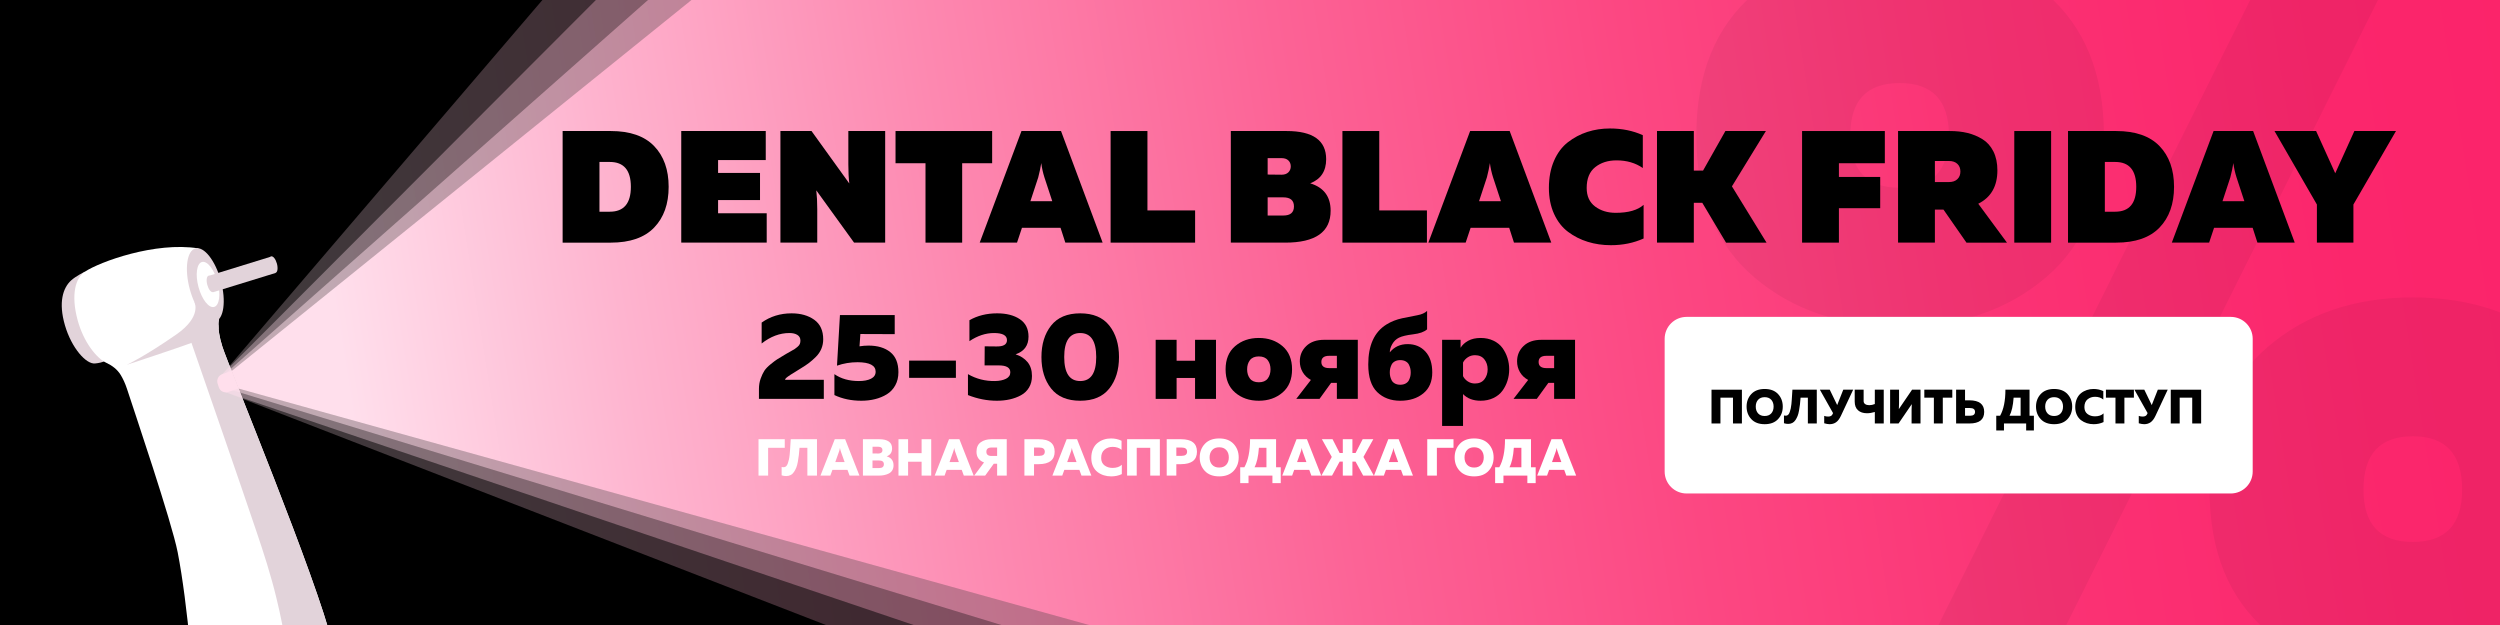 <?xml version="1.0" encoding="utf-8"?>
<!-- Generator: Adobe Illustrator 26.2.1, SVG Export Plug-In . SVG Version: 6.00 Build 0)  -->
<svg xmlns="http://www.w3.org/2000/svg" xmlns:xlink="http://www.w3.org/1999/xlink" version="1.1" id="Layer_2_copy" x="0px" y="0px" viewBox="0 0 1140 285" style="enable-background:new 0 0 1140 285;" xml:space="preserve" width="1140" height="285">
<rect x="0" y="0" width="1140" height="285" fill="#333333" stroke="none"/>
<style type="text/css">
	.st0{clip-path:url(#SVGID_00000088839770986135667130000007693009444927580569_);}
	.st1{fill:#E2D3DA;}
	.st2{fill:#FFFFFF;}
	
		.st3{opacity:0.25;clip-path:url(#SVGID_00000088839770986135667130000007693009444927580569_);fill:url(#SVGID_00000109714404174045486060000006449170442525424279_);}
	
		.st4{opacity:0.35;clip-path:url(#SVGID_00000088839770986135667130000007693009444927580569_);fill:url(#SVGID_00000099640401031301052500000010802998080999349170_);}
	
		.st5{opacity:0.5;clip-path:url(#SVGID_00000088839770986135667130000007693009444927580569_);fill:url(#SVGID_00000022532770415760695390000002546618792135773369_);}
	
		.st6{clip-path:url(#SVGID_00000088839770986135667130000007693009444927580569_);fill:url(#SVGID_00000075157673024601828880000009556296347370374798_);}
	.st7{opacity:0.05;clip-path:url(#SVGID_00000088839770986135667130000007693009444927580569_);}
	.st8{clip-path:url(#SVGID_00000088839770986135667130000007693009444927580569_);fill:#FFFFFF;}
	.st9{clip-path:url(#SVGID_00000088839770986135667130000007693009444927580569_);fill:#FFDFEC;}
</style>
<g>
	<defs>
		<rect id="SVGID_1_" width="1140" height="285"/>
	</defs>
	<clipPath id="SVGID_00000008149162409163063210000016734418218782009757_">
		<use xlink:href="#SVGID_1_" style="overflow:visible;"/>
	</clipPath>
	<rect style="clip-path:url(#SVGID_00000008149162409163063210000016734418218782009757_);" width="1140" height="285"/>
	<g style="clip-path:url(#SVGID_00000008149162409163063210000016734418218782009757_);">
		<g>
			<path class="st1" d="M38.652,123.92c0,0-4.058,1.963-6.259,3.986     c-3.687,3.389-5.822,9.981-2.782,20.426     c3.04,10.446,9.756,17.922,13.791,17.4c0,0,1.855-0.101,3.982-0.85     L38.652,123.92z"/>
			<path class="st2" d="M93.626,406.053c0,0-3.43-107.233-12.602-154.209     c-2.741-14.038-19.957-64.78-23.068-74.367     c-0.882-2.719-1.919-4.855-2.922-6.504c-1.524-2.506-3.891-4.298-6.553-5.529     c-4.477-2.069-10.391-9.492-13.087-19.468     c-3.172-11.736-0.897-19.299,3.258-22.055     c6.858-4.548,32.081-13.784,51.723-10.676l9.528,32.314     c0,0-1.313,3.642,1.504,12.528c2.818,8.886,43.454,106.766,50.138,135.333     s6.345,100.087,6.345,100.087"/>
			<path class="st1" d="M101.407,158.086c-1.527-4.816-1.838-8.08-1.805-10.071     l-15.308,5.75c0,0,30.094,84.054,35.833,101.95     c5.74,17.896,12.151,43.209,12.528,74.084     c0.307,25.188,1.419,57.301,1.819,68.279l23.416-4.572     c0,0,0.339-71.52-6.345-100.087C144.862,264.852,104.225,166.972,101.407,158.086z"/>
			<g>
				<path class="st2" d="M86.178,153.091c6.922,19.933,24.29,70.007,30.77,89.289      c3.372,9.947,6.604,19.997,9.074,30.222      c3.775,15.336,6.127,31.017,6.893,46.788      c0.43,10.976,1.272,66.727,1.56,78.688      c-0.482-12.285-2.208-67.576-2.808-78.617      c-1.01-15.655-3.593-31.203-7.584-46.367      c-2.621-10.139-5.979-20.031-9.499-29.9      c-6.717-18.986-25.047-69.241-32.172-88.754      C82.412,154.439,86.178,153.091,86.178,153.091L86.178,153.091z"/>
			</g>
			<path class="st1" d="M87.792,156.184c7.421-2.818,10.572-5.062,11.877-6.292     c-0.238-2.998,0.234-4.334,0.234-4.334l-0.625-2.12     c-2.416-2.284-6.925-5.962-10.605-5.603c0,0,3.493,6.517-8.343,14.736     c-14.668,10.185-22.568,13.807-22.568,13.807S81.89,158.425,87.792,156.184z"/>
			
				<ellipse transform="matrix(0.965 -0.261 0.261 0.965 -30.676 28.934)" class="st1" cx="93.649" cy="130.013" rx="7.344" ry="17.28"/>
			
				<ellipse transform="matrix(0.965 -0.261 0.261 0.965 -30.57 29.25)" class="st2" cx="94.89" cy="129.771" rx="4.514" ry="10.622"/>
			
				<ellipse transform="matrix(0.965 -0.261 0.261 0.965 -30.464 29.565)" class="st1" cx="96.13" cy="129.529" rx="1.641" ry="3.861"/>
			
				<ellipse transform="matrix(0.965 -0.261 0.261 0.965 -27.171 36.719)" class="st1" cx="124.723" cy="120.705" rx="1.641" ry="3.861"/>
			<polygon class="st1" points="123.716,116.977 95.063,125.821 97.137,133.256 125.722,124.45         "/>
		</g>
	</g>
	
		<linearGradient id="SVGID_00000055697450442007765120000004343467844752489357_" gradientUnits="userSpaceOnUse" x1="161.735" y1="226.743" x2="1218.495" y2="59.383">
		<stop offset="0" style="stop-color:#FFDFEC"/>
		<stop offset="0.193" style="stop-color:#FEA8C6"/>
		<stop offset="0.385" style="stop-color:#FD78A4"/>
		<stop offset="0.567" style="stop-color:#FC538B"/>
		<stop offset="0.735" style="stop-color:#FB3878"/>
		<stop offset="0.885" style="stop-color:#FB286D"/>
		<stop offset="1" style="stop-color:#FB2269"/>
	</linearGradient>
	
		<polygon style="opacity:0.25;clip-path:url(#SVGID_00000008149162409163063210000016734418218782009757_);fill:url(#SVGID_00000055697450442007765120000004343467844752489357_);" points="   101.44,170.574 247.336,0 1140,0 1140,285 376.617,285 102.964,178.918  "/>
	
		<linearGradient id="SVGID_00000093892097741094064930000009627429196938749586_" gradientUnits="userSpaceOnUse" x1="162.033" y1="228.626" x2="1218.793" y2="61.266">
		<stop offset="0" style="stop-color:#FFDFEC"/>
		<stop offset="0.193" style="stop-color:#FEA8C6"/>
		<stop offset="0.385" style="stop-color:#FD78A4"/>
		<stop offset="0.567" style="stop-color:#FC538B"/>
		<stop offset="0.735" style="stop-color:#FB3878"/>
		<stop offset="0.885" style="stop-color:#FB286D"/>
		<stop offset="1" style="stop-color:#FB2269"/>
	</linearGradient>
	
		<polygon style="opacity:0.35;clip-path:url(#SVGID_00000008149162409163063210000016734418218782009757_);fill:url(#SVGID_00000093892097741094064930000009627429196938749586_);" points="   101.44,170.574 271.717,0 1140,0 1140,285 416.617,285 102.964,178.918  "/>
	
		<linearGradient id="SVGID_00000000200862562041987130000003420671474033344147_" gradientUnits="userSpaceOnUse" x1="164.035" y1="230.192" x2="1218.967" y2="63.121">
		<stop offset="0" style="stop-color:#FFDFEC"/>
		<stop offset="0.193" style="stop-color:#FEA8C6"/>
		<stop offset="0.385" style="stop-color:#FD78A4"/>
		<stop offset="0.567" style="stop-color:#FC538B"/>
		<stop offset="0.735" style="stop-color:#FB3878"/>
		<stop offset="0.885" style="stop-color:#FB286D"/>
		<stop offset="1" style="stop-color:#FB2269"/>
	</linearGradient>
	
		<polygon style="opacity:0.5;clip-path:url(#SVGID_00000008149162409163063210000016734418218782009757_);fill:url(#SVGID_00000000200862562041987130000003420671474033344147_);" points="   103.191,169.995 295.49,0 1140,0 1140,285 456.617,285 105.608,177.822  "/>
	
		<linearGradient id="SVGID_00000024686687684892662100000007726462138047974840_" gradientUnits="userSpaceOnUse" x1="166.639" y1="231.349" x2="1219.049" y2="64.678">
		<stop offset="0" style="stop-color:#FFDFEC"/>
		<stop offset="0.121" style="stop-color:#FEB4CF"/>
		<stop offset="0.268" style="stop-color:#FD88B0"/>
		<stop offset="0.416" style="stop-color:#FC6396"/>
		<stop offset="0.564" style="stop-color:#FC4782"/>
		<stop offset="0.711" style="stop-color:#FB3274"/>
		<stop offset="0.857" style="stop-color:#FB266C"/>
		<stop offset="1" style="stop-color:#FB2269"/>
	</linearGradient>
	
		<polygon style="clip-path:url(#SVGID_00000008149162409163063210000016734418218782009757_);fill:url(#SVGID_00000024686687684892662100000007726462138047974840_);" points="   105.608,169.196 315.318,0 1140,0 1140,285 496.617,285 108.744,177.18  "/>
	<g style="opacity:0.05;clip-path:url(#SVGID_00000008149162409163063210000016734418218782009757_);">
		<g>
			<path d="M932.991-2.955c17.586,14.991,26.383,36.557,26.383,64.698     c0,28.147-8.797,49.714-26.383,64.698c-17.594,14.991-39.691,22.483-66.304,22.483     c-26.921,0-49.176-7.492-66.762-22.483c-17.594-14.984-26.383-36.551-26.383-64.698     c0-28.14,8.789-49.706,26.383-64.698c17.586-14.984,39.841-22.484,66.762-22.484     C893.3-25.439,915.397-17.939,932.991-2.955z M866.228,37.883     c-14.991,0-22.483,7.958-22.483,23.86c0,15.909,7.492,23.86,22.483,23.86     c14.984,0,22.483-7.951,22.483-23.86C888.712,45.841,881.212,37.883,866.228,37.883     z M919.455,330.628h-58.273l187.669-376.255h58.274L919.455,330.628z M1166.775,158.33     c17.737,15.142,26.613,36.786,26.613,64.927c0,28.147-8.797,49.713-26.383,64.698     c-17.594,14.991-39.849,22.483-66.763,22.483c-26.613,0-48.717-7.492-66.303-22.483     c-17.594-14.985-26.384-36.551-26.384-64.698c0-28.141,8.791-49.786,26.384-64.927     c17.586-15.142,39.69-22.713,66.303-22.713     C1126.855,135.618,1149.029,143.188,1166.775,158.33z M1077.757,223.258     c0,15.909,7.492,23.859,22.483,23.859c14.985,0,22.484-7.95,22.484-23.859     c0-16.211-7.5-24.32-22.484-24.32     C1085.249,198.938,1077.757,207.047,1077.757,223.258z"/>
		</g>
	</g>
	<g style="clip-path:url(#SVGID_00000008149162409163063210000016734418218782009757_);">
		<path d="M256.559,59.748h21.956c8.772,0,15.364,2.291,19.775,6.871    c4.41,4.58,6.616,10.773,6.616,18.576c0,7.804-2.206,13.995-6.616,18.576    c-4.411,4.58-11.003,6.87-19.775,6.87h-21.956V59.748z M287.676,85.194    c0-7.561-3.199-11.342-9.597-11.342h-4.725v22.684h4.725    C284.477,96.536,287.676,92.755,287.676,85.194z"/>
		<path d="M310.65,59.748h38.533v13.233h-21.738v5.889h19.121v12.359h-19.121v6.035    h22.174v13.377h-38.969V59.748z"/>
		<path d="M372.665,110.64h-16.794V59.748h14.177l17.231,23.92    c-0.291-2.423-0.436-5.331-0.436-8.724V59.748h16.795v50.892h-14.177    L372.228,86.793c0.291,2.425,0.436,5.284,0.436,8.579V110.64z"/>
		<path d="M408.361,59.748h44.058v14.687h-13.668v36.206h-16.721V74.434h-13.668V59.748z"/>
		<path d="M463.76,110.64h-17.012l19.048-50.892h18.03l18.975,50.892h-17.012    l-2.181-6.761h-17.594L463.76,110.64z M473.43,80.904l-3.562,10.833h9.96    l-3.562-10.833c-0.679-2.132-1.163-4.313-1.454-6.543    C474.521,76.3,474.059,78.481,473.43,80.904z"/>
		<path d="M506.437,59.748h16.794V95.954h21.738v14.686h-38.532V59.748z"/>
		<path d="M561.254,59.748h25.447c12.02,0,18.03,4.29,18.03,12.869    c0,5.429-2.424,9.088-7.27,10.978c6.204,1.891,9.306,6.06,9.306,12.505    c0,9.695-6.907,14.541-20.721,14.541h-24.792V59.748z M588.591,75.888    c0-1.115-0.364-2.023-1.091-2.727c-0.727-0.702-1.769-1.054-3.126-1.054h-6.325    v7.489l6.325,0.072c1.357,0,2.399-0.363,3.126-1.09    C588.227,77.851,588.591,76.954,588.591,75.888z M590.045,94.136    c0-2.762-1.624-4.144-4.871-4.144h-7.125v8.289h7.125    C588.421,98.281,590.045,96.899,590.045,94.136z"/>
		<path d="M612.146,59.748h16.795V95.954h21.738v14.686h-38.533V59.748z"/>
		<path d="M668.345,110.64h-17.013l19.048-50.892h18.031l18.976,50.892h-17.013    l-2.181-6.761h-17.595L668.345,110.64z M678.014,80.904l-3.562,10.833h9.96    l-3.562-10.833c-0.68-2.132-1.164-4.313-1.454-6.543    C679.105,76.3,678.644,78.481,678.014,80.904z"/>
		<path d="M706.298,85.703c0-4.653,0.774-8.772,2.326-12.36    c1.551-3.586,3.672-6.422,6.362-8.506c2.69-2.084,5.646-3.647,8.87-4.69    c3.222-1.041,6.652-1.563,10.287-1.563c5.477,0,10.47,1.018,14.977,3.054    v14.977c-3.344-2.327-7.343-3.49-11.996-3.49c-3.878,0-7.114,1.03-9.706,3.09    c-2.593,2.061-3.89,5.223-3.89,9.488c0,3.733,1.284,6.556,3.854,8.47    c2.568,1.915,5.695,2.872,9.379,2.872c5.767,0,10.008-1.211,12.723-3.636v15.341    c-4.508,2.036-9.477,3.054-14.905,3.054c-3.732,0-7.246-0.509-10.542-1.527    c-3.296-1.018-6.289-2.532-8.979-4.544c-2.69-2.011-4.823-4.737-6.398-8.179    C707.085,94.113,706.298,90.163,706.298,85.703z"/>
		<path d="M772.384,110.64h-16.795V59.748h16.795v18.031h4.217l10.178-18.031h18.467    l-15.486,25.229l15.777,25.664h-18.467l-10.833-18.176h-3.853V110.64z"/>
		<path d="M821.747,59.748h37.734v14.687h-20.939v6.252h18.83v14.25h-18.83v15.704    h-16.795V59.748z"/>
		<path d="M882.31,110.64h-16.795V59.748h23.629c2.908,0,5.573,0.291,7.998,0.873    c2.423,0.582,4.7,1.527,6.834,2.835c2.132,1.309,3.804,3.175,5.016,5.599    c1.211,2.424,1.818,5.307,1.818,8.651c0,7.223-2.908,12.287-8.725,15.195    l13.087,17.74h-18.467L886.236,95.591h-3.926V110.64z M882.31,73.416v9.597h6.471    c1.599,0,2.859-0.436,3.78-1.309c0.92-0.872,1.382-2.036,1.382-3.49    c0-1.454-0.462-2.617-1.382-3.49c-0.921-0.872-2.181-1.308-3.78-1.308H882.31z    "/>
		<path d="M918.514,59.748h16.795v50.892h-16.795V59.748z"/>
		<path d="M943.014,59.748h21.957c8.772,0,15.364,2.291,19.775,6.871    c4.41,4.58,6.616,10.773,6.616,18.576c0,7.804-2.206,13.995-6.616,18.576    c-4.411,4.58-11.003,6.87-19.775,6.87h-21.957V59.748z M974.132,85.194    c0-7.561-3.199-11.342-9.597-11.342h-4.726v22.684h4.726    C970.933,96.536,974.132,92.755,974.132,85.194z"/>
		<path d="M1007.357,110.64h-17.013l19.048-50.892h18.031l18.976,50.892h-17.013    l-2.181-6.761h-17.595L1007.357,110.64z M1017.026,80.904l-3.562,10.833h9.96    l-3.562-10.833c-0.68-2.132-1.164-4.313-1.454-6.543    C1018.117,76.3,1017.656,78.481,1017.026,80.904z"/>
		<path d="M1073.155,110.64h-16.65V93.264l-19.339-33.517h18.976l8.724,19.267    l8.725-19.267h18.976l-19.412,33.517V110.64z"/>
	</g>
	<path style="clip-path:url(#SVGID_00000008149162409163063210000016734418218782009757_);fill:#FFFFFF;" d="   M1017.229,225.028H769.081c-5.523,0-10-4.477-10-10V154.5c0-5.523,4.477-10,10-10h248.148   c5.523,0,10,4.477,10,10v60.528   C1027.229,220.551,1022.752,225.028,1017.229,225.028z"/>
	<g style="clip-path:url(#SVGID_00000008149162409163063210000016734418218782009757_);">
		<g>
			<path d="M347.316,147.094c3.966-2.807,8.513-4.21,13.64-4.21     c4.154,0,7.596,0.974,10.328,2.919c2.731,1.946,4.098,4.921,4.098,8.925     c0,1.534-0.281,2.975-0.842,4.322c-0.562,1.347-1.385,2.563-2.47,3.648     c-1.086,1.085-2.133,2.012-3.144,2.778c-1.01,0.768-2.227,1.581-3.648,2.441     c-3.967,2.396-6.23,3.873-6.792,4.435c-0.336,0.337-0.505,0.617-0.505,0.842     h17.681v8.7h-29.581v-4.547c0-1.684,0.262-3.255,0.786-4.715     c0.523-1.459,1.085-2.646,1.684-3.564c0.598-0.916,1.553-1.908,2.863-2.975     c1.31-1.066,2.292-1.805,2.947-2.217c0.654-0.412,1.768-1.085,3.34-2.021     c0.374-0.224,0.654-0.393,0.842-0.505c0.299-0.187,0.945-0.552,1.937-1.095     c0.991-0.542,1.637-0.916,1.937-1.122c0.299-0.205,0.72-0.533,1.263-0.982     c0.542-0.449,0.898-0.898,1.066-1.348c0.168-0.448,0.252-0.954,0.252-1.515     c0-1.123-0.458-1.974-1.375-2.555c-0.917-0.579-2.124-0.87-3.621-0.87     c-4.416,0-8.644,1.592-12.686,4.771V147.094z"/>
			<path d="M383.014,143.67h24.978v8.7l-15.66-0.057l-0.393,5.613     c1.384-0.225,2.75-0.337,4.098-0.337c4.153,0,7.465,0.992,9.935,2.975     c2.47,1.984,3.705,5.034,3.705,9.149c0,2.283-0.477,4.285-1.431,6.006     c-0.955,1.722-2.237,3.079-3.845,4.07c-1.609,0.991-3.396,1.73-5.36,2.217     c-1.965,0.485-4.051,0.729-6.259,0.729c-4.566,0-8.663-0.86-12.292-2.582     v-9.542c2.993,2.096,6.716,3.144,11.17,3.144c2.282,0,4.125-0.355,5.529-1.066     s2.105-1.777,2.105-3.2c0-2.843-2.732-4.284-8.195-4.321     c-3.293,0-6.437,0.524-9.43,1.571L383.014,143.67z"/>
			<path d="M414.56,164.438h21.33v7.858h-21.33V164.438z"/>
			<path d="M469.005,153.492c0,4.042-1.964,6.736-5.894,8.083     c2.245,0.711,4.05,1.881,5.417,3.508c1.366,1.628,2.049,3.752,2.049,6.371     c0,2.021-0.449,3.78-1.347,5.276c-0.898,1.497-2.124,2.666-3.677,3.508     c-1.553,0.843-3.247,1.47-5.08,1.881c-1.834,0.411-3.798,0.617-5.894,0.617     c-4.454,0-8.85-0.86-13.19-2.582v-9.542c3.779,2.171,7.895,3.219,12.349,3.144     c2.021-0.037,3.686-0.384,4.996-1.039c1.31-0.654,1.965-1.636,1.965-2.946     c0-2.096-1.74-3.144-5.22-3.144h-6.511l0.056-8.7l5.276,0.056     c3.255,0.076,4.883-0.878,4.883-2.862c0-2.17-1.965-3.256-5.894-3.256     c-3.817,0-7.56,1.235-11.227,3.705v-9.542     c3.667-2.096,7.877-3.144,12.629-3.144c4.266,0,7.718,0.89,10.356,2.666     C467.687,147.328,469.005,149.976,469.005,153.492z"/>
			<path d="M479.305,177.151c-2.938-3.723-4.406-8.504-4.406-14.341     c0-5.838,1.468-10.618,4.406-14.342c2.938-3.723,7.362-5.585,13.275-5.585     c5.912,0,10.337,1.862,13.275,5.585c2.938,3.724,4.406,8.504,4.406,14.342     c0,5.837-1.469,10.618-4.406,14.341c-2.938,3.724-7.363,5.585-13.275,5.585     C486.667,182.736,482.242,180.875,479.305,177.151z M492.58,173.756     c4.864,0,7.297-3.648,7.297-10.945c0-7.298-2.433-10.946-7.297-10.946     c-4.865,0-7.297,3.648-7.297,10.946C485.283,170.107,487.715,173.756,492.58,173.756     z"/>
			<path d="M536.529,181.895h-9.542v-26.942h9.542v9.542h8.419v-9.542h9.542v26.942     h-9.542v-9.542h-8.419V181.895z"/>
			<path d="M563.219,179.004c-2.9-2.488-4.35-6.015-4.35-10.581     c0-4.564,1.45-8.091,4.35-10.58c2.899-2.488,6.501-3.732,10.804-3.732     s7.904,1.244,10.805,3.732c2.9,2.489,4.352,6.016,4.352,10.58     c0,4.566-1.451,8.093-4.352,10.581c-2.9,2.489-6.502,3.732-10.805,3.732     S566.119,181.493,563.219,179.004z M578.064,172.633     c0.861-1.122,1.291-2.525,1.291-4.21c0-1.684-0.43-3.087-1.291-4.209     c-0.861-1.123-2.207-1.685-4.041-1.685s-3.179,0.562-4.041,1.685     c-0.861,1.122-1.291,2.525-1.291,4.209c0,1.685,0.43,3.088,1.291,4.21     c0.861,1.123,2.207,1.685,4.041,1.685S577.203,173.756,578.064,172.633z"/>
			<path d="M601.697,181.895h-10.609L597.768,173.25c-1.609-0.86-2.854-2.039-3.732-3.536     c-0.879-1.496-1.318-3.143-1.318-4.939c0-2.769,0.98-5.098,2.945-6.988     c1.965-1.889,4.688-2.834,8.168-2.834h15.324v26.942h-9.543v-7.297h-2.639     L601.697,181.895z M602.539,165.056c0,1.871,1.197,2.807,3.592,2.807h3.48v-5.613     h-3.48C603.736,162.249,602.539,163.185,602.539,165.056z"/>
			<path d="M653.111,169.826c0,4.154-1.367,7.345-4.098,9.57     c-2.732,2.227-6.23,3.34-10.496,3.34c-4.303,0-7.812-1.319-10.525-3.957     s-4.068-6.838-4.068-12.602c0-8.681,2.75-14.743,8.25-18.187     c2.17-1.347,4.576-2.301,7.213-2.862c2.639-0.562,4.939-1.019,6.904-1.375     c1.965-0.355,3.453-1.019,4.463-1.993v8.419     c-1.273,1.16-3.396,1.918-6.371,2.273c-2.975,0.356-5.135,0.87-6.482,1.544     c-1.273,0.637-2.283,1.609-3.031,2.918c-0.75,1.311-1.123,2.564-1.123,3.761     c2.021-2.506,4.734-3.761,8.139-3.761c3.33,0,6.035,1.133,8.111,3.396     C652.072,162.577,653.111,165.748,653.111,169.826z M633.914,168.114     c-0.111,0.543-0.168,1.114-0.168,1.712c0,0.6,0.057,1.17,0.168,1.712     c0.113,0.543,0.318,1.133,0.619,1.769c0.299,0.637,0.793,1.15,1.486,1.544     c0.691,0.393,1.525,0.589,2.498,0.589s1.805-0.196,2.498-0.589     c0.691-0.394,1.188-0.907,1.486-1.544c0.301-0.636,0.506-1.226,0.619-1.769     c0.111-0.542,0.168-1.112,0.168-1.712c0-0.598-0.057-1.169-0.168-1.712     c-0.113-0.542-0.318-1.131-0.619-1.768c-0.299-0.636-0.795-1.151-1.486-1.544     c-0.693-0.393-1.525-0.589-2.498-0.589s-1.807,0.196-2.498,0.589     c-0.693,0.393-1.188,0.908-1.486,1.544     C634.232,166.983,634.027,167.572,633.914,168.114z"/>
			<path d="M666.021,158.601c0.748-1.271,1.898-2.339,3.451-3.199     c1.553-0.861,3.453-1.291,5.697-1.291c2.17,0,4.117,0.412,5.838,1.234     c1.721,0.823,3.088,1.928,4.098,3.312c1.01,1.385,1.777,2.91,2.301,4.575     s0.787,3.396,0.787,5.191c0,1.797-0.264,3.527-0.787,5.192     c-0.523,1.666-1.291,3.19-2.301,4.574c-1.01,1.386-2.377,2.489-4.098,3.312     c-1.721,0.822-3.668,1.234-5.838,1.234c-3.404,0-6.08-1.01-8.025-3.031v14.538     h-9.543v-39.291h8.42V158.601z M676.883,172.97     c0.99-1.271,1.486-2.787,1.486-4.547c0-1.758-0.496-3.273-1.486-4.546     c-0.992-1.272-2.424-1.909-4.295-1.909c-1.234,0-2.338,0.328-3.311,0.982     c-0.975,0.655-1.686,1.451-2.133,2.386v6.175     c0.447,0.936,1.158,1.73,2.133,2.385c0.973,0.655,2.076,0.982,3.311,0.982     C674.459,174.878,675.891,174.242,676.883,172.97z"/>
			<path d="M700.766,181.895h-10.607L696.838,173.25c-1.609-0.86-2.855-2.039-3.734-3.536     c-0.879-1.496-1.318-3.143-1.318-4.939c0-2.769,0.982-5.098,2.947-6.988     c1.965-1.889,4.688-2.834,8.166-2.834h15.324v26.942h-9.543v-7.297h-2.637     L700.766,181.895z M701.607,165.056c0,1.871,1.197,2.807,3.594,2.807h3.479v-5.613     h-3.479C702.805,162.249,701.607,163.185,701.607,165.056z"/>
		</g>
		<g>
			<path class="st2" d="M350.267,216.875h-4.385v-16.59h11.969v3.91h-7.584V216.875z"/>
			<path class="st2" d="M360.576,200.285h11.969V216.875h-4.385v-12.68h-3.579     c-0.095,1.312-0.198,2.426-0.308,3.342c-0.111,0.917-0.261,1.916-0.45,2.998     s-0.427,1.976-0.711,2.678c-0.285,0.704-0.636,1.371-1.055,2.003     c-0.419,0.632-0.928,1.103-1.529,1.41c-0.601,0.309-1.288,0.462-2.062,0.462     c-0.68,0-1.359-0.11-2.039-0.331v-3.816c0.348,0.111,0.727,0.143,1.138,0.095     c0.363-0.031,0.691-0.197,0.983-0.497s0.534-0.735,0.723-1.304     s0.352-1.146,0.486-1.73c0.134-0.584,0.245-1.318,0.332-2.204     c0.087-0.885,0.15-1.654,0.19-2.311c0.039-0.655,0.09-1.477,0.154-2.465     C360.497,201.537,360.544,200.791,360.576,200.285z"/>
			<path class="st2" d="M378.635,216.875h-4.503l6.517-16.59h4.74L391.907,216.875h-4.503     l-0.948-2.607h-6.873L378.635,216.875z M382.593,205.926l-1.706,4.787h4.266     l-1.707-4.787c-0.189-0.537-0.332-1.099-0.427-1.683     C382.925,204.827,382.783,205.389,382.593,205.926z"/>
			<path class="st2" d="M393.495,200.285h7.489c1.864,0,3.298,0.348,4.302,1.043     c1.003,0.695,1.505,1.746,1.505,3.151c0,1.817-0.822,3.019-2.465,3.603     c2.085,0.616,3.128,1.983,3.128,4.101c0,0.9-0.198,1.671-0.592,2.311     c-0.396,0.64-0.937,1.126-1.624,1.458c-0.688,0.331-1.398,0.568-2.133,0.711     c-0.734,0.142-1.537,0.213-2.405,0.213h-7.205V200.285z M403.046,211.708     c0-1.152-0.735-1.729-2.204-1.729h-2.986v3.46h2.986     C402.311,213.438,403.046,212.862,403.046,211.708z M401.92,206.388     c0.323-0.276,0.486-0.651,0.486-1.126c0-0.474-0.163-0.849-0.486-1.125     c-0.324-0.276-0.771-0.415-1.339-0.415h-2.702v3.057l2.702,0.024     C401.15,206.803,401.596,206.664,401.92,206.388z"/>
			<path class="st2" d="M420.252,200.285h4.384V216.875h-4.384v-6.328h-6.162V216.875h-4.385     v-16.59h4.385v6.352h6.162V200.285z"/>
			<path class="st2" d="M430.728,216.875h-4.503l6.517-16.59h4.74L444,216.875h-4.503     l-0.948-2.607h-6.873L430.728,216.875z M434.685,205.926l-1.706,4.787h4.266     l-1.707-4.787c-0.189-0.537-0.332-1.099-0.427-1.683     C435.017,204.827,434.875,205.389,434.685,205.926z"/>
			<path class="st2" d="M449.237,216.875h-5l4.479-5.996     c-2.291-0.854-3.437-2.48-3.437-4.882c0-1.943,0.64-3.381,1.92-4.313     s2.907-1.398,4.882-1.398h6.991V216.875h-4.384v-5.403h-1.541L449.237,216.875z      M449.782,205.997c0,1.279,0.782,1.919,2.346,1.919h2.56v-3.839h-2.56     C450.564,204.077,449.782,204.717,449.782,205.997z"/>
			<path class="st2" d="M467.13,200.285h6.565c4.819,0,7.229,1.896,7.229,5.688     c0,3.761-2.41,5.657-7.229,5.688h-2.18V216.875h-4.385V200.285z M476.42,205.973     c0-1.264-0.837-1.896-2.512-1.896h-2.394v3.792h2.394     C475.583,207.869,476.42,207.237,476.42,205.973z"/>
			<path class="st2" d="M484.384,216.875h-4.503l6.517-16.59h4.74L497.656,216.875h-4.503     l-0.948-2.607h-6.873L484.384,216.875z M488.342,205.926l-1.706,4.787h4.266     l-1.707-4.787c-0.189-0.537-0.332-1.099-0.427-1.683     C488.674,204.827,488.532,205.389,488.342,205.926z"/>
			<path class="st2" d="M497.632,208.817c0-1.501,0.252-2.836,0.758-4.006     c0.506-1.169,1.193-2.101,2.062-2.797c0.869-0.694,1.825-1.216,2.868-1.563     c1.043-0.348,2.141-0.521,3.294-0.521c1.738,0,3.342,0.348,4.811,1.043v4.147     c-1.075-0.901-2.425-1.352-4.053-1.352c-1.454,0-2.69,0.423-3.709,1.269     c-1.019,0.845-1.529,2.105-1.529,3.78c0,1.501,0.506,2.635,1.517,3.4     c1.011,0.767,2.235,1.149,3.673,1.149c1.817,0,3.223-0.481,4.219-1.445v4.266     c-1.47,0.695-3.081,1.043-4.835,1.043c-1.185,0-2.303-0.166-3.354-0.498     c-1.051-0.331-2.011-0.825-2.879-1.48c-0.869-0.656-1.561-1.537-2.074-2.643     C497.889,211.503,497.632,210.239,497.632,208.817z"/>
			<path class="st2" d="M518.346,216.875h-4.385v-16.59h14.931V216.875h-4.384v-12.68h-6.162V216.875     z"/>
			<path class="st2" d="M532.021,200.285h6.565c4.819,0,7.229,1.896,7.229,5.688     c0,3.761-2.41,5.657-7.229,5.688h-2.18V216.875h-4.385V200.285z M541.311,205.973     c0-1.264-0.837-1.896-2.512-1.896h-2.394v3.792h2.394     C540.474,207.869,541.311,207.237,541.311,205.973z"/>
			<path class="st2" d="M549.393,214.742c-1.548-1.659-2.322-3.713-2.322-6.162     s0.774-4.503,2.322-6.162s3.737-2.488,6.565-2.488s5.017,0.829,6.565,2.488     s2.323,3.713,2.323,6.162s-0.774,4.503-2.323,6.162s-3.737,2.488-6.565,2.488     S550.941,216.401,549.393,214.742z M559.193,211.922     c0.766-0.854,1.149-1.967,1.149-3.342s-0.383-2.488-1.149-3.342     c-0.767-0.854-1.845-1.279-3.235-1.279c-1.391,0-2.469,0.426-3.235,1.279     c-0.767,0.854-1.149,1.967-1.149,3.342s0.383,2.488,1.149,3.342     c0.766,0.853,1.844,1.279,3.235,1.279     C557.348,213.201,558.426,212.774,559.193,211.922z"/>
			<path class="st2" d="M569.325,220.312h-3.792v-7.229h1.896     c1.738-3.097,2.607-7.362,2.607-12.798h11.85v12.798h2.133v7.229h-3.792V216.875     H569.325V220.312z M574.064,204.195c-0.284,3.966-0.956,6.929-2.014,8.888h5.45     v-8.888H574.064z"/>
			<path class="st2" d="M589.208,216.875h-4.503l6.518-16.59h4.74L602.48,216.875h-4.503     l-0.948-2.607H590.156L589.208,216.875z M593.166,205.926l-1.706,4.787h4.266     l-1.706-4.787c-0.189-0.537-0.332-1.099-0.427-1.683     C593.498,204.827,593.355,205.389,593.166,205.926z"/>
			<path class="st2" d="M607.411,216.875h-4.858l4.739-8.508l-4.503-8.082h4.858l3.224,6.28     h1.445v-6.28h4.385v6.28h1.445l3.224-6.28h4.858l-4.503,8.082l4.74,8.508     h-4.858l-3.484-6.399h-1.422V216.875h-4.385v-6.399h-1.422L607.411,216.875z"/>
			<path class="st2" d="M631.039,216.875h-4.503l6.518-16.59h4.74L644.312,216.875h-4.503     l-0.948-2.607h-6.873L631.039,216.875z M634.997,205.926l-1.706,4.787h4.266     l-1.706-4.787c-0.189-0.537-0.332-1.099-0.427-1.683     C635.329,204.827,635.187,205.389,634.997,205.926z"/>
			<path class="st2" d="M655.212,216.875h-4.384v-16.59h11.968v3.91h-7.584V216.875z"/>
			<path class="st2" d="M665.641,214.742c-1.549-1.659-2.323-3.713-2.323-6.162     s0.774-4.503,2.323-6.162c1.548-1.659,3.736-2.488,6.564-2.488     s5.017,0.829,6.565,2.488c1.548,1.659,2.322,3.713,2.322,6.162     s-0.774,4.503-2.322,6.162c-1.549,1.659-3.737,2.488-6.565,2.488     S667.188,216.401,665.641,214.742z M675.44,211.922     c0.766-0.854,1.149-1.967,1.149-3.342s-0.384-2.488-1.149-3.342     c-0.767-0.854-1.845-1.279-3.235-1.279s-2.469,0.426-3.235,1.279     s-1.149,1.967-1.149,3.342s0.383,2.488,1.149,3.342     c0.767,0.853,1.845,1.279,3.235,1.279S674.674,212.774,675.44,211.922z"/>
			<path class="st2" d="M685.572,220.312h-3.792v-7.229h1.896     c1.738-3.097,2.607-7.362,2.607-12.798h11.85v12.798h2.133v7.229h-3.792V216.875     h-10.901V220.312z M690.312,204.195c-0.284,3.966-0.956,6.929-2.014,8.888h5.45     v-8.888H690.312z"/>
			<path class="st2" d="M705.456,216.875h-4.503l6.518-16.59h4.74L718.729,216.875h-4.503     l-0.948-2.607h-6.873L705.456,216.875z M709.414,205.926l-1.706,4.787h4.266     l-1.706-4.787c-0.189-0.537-0.332-1.099-0.427-1.683     C709.746,204.827,709.604,205.389,709.414,205.926z"/>
		</g>
		<g>
			<path d="M784.52,193.104h-4.07V177.703h13.859v15.4h-4.069v-11.77h-5.72V193.104z"/>
			<path d="M798.599,191.123c-1.438-1.539-2.156-3.446-2.156-5.72s0.719-4.18,2.156-5.72     s3.469-2.311,6.094-2.311c2.626,0,4.657,0.771,6.095,2.311     c1.437,1.54,2.155,3.446,2.155,5.72s-0.719,4.181-2.155,5.72     c-1.438,1.54-3.469,2.311-6.095,2.311     C802.067,193.434,800.036,192.663,798.599,191.123z M807.695,188.506     c0.712-0.792,1.067-1.826,1.067-3.103c0-1.275-0.355-2.31-1.067-3.102     c-0.711-0.792-1.712-1.188-3.003-1.188c-1.29,0-2.291,0.396-3.003,1.188     c-0.711,0.792-1.066,1.826-1.066,3.102c0,1.276,0.355,2.311,1.066,3.103     c0.712,0.792,1.713,1.188,3.003,1.188     C805.983,189.693,806.984,189.298,807.695,188.506z"/>
			<path d="M817.344,177.703h11.109v15.4h-4.069v-11.77h-3.322     c-0.088,1.217-0.184,2.251-0.286,3.102s-0.242,1.778-0.418,2.783     s-0.396,1.833-0.66,2.485c-0.264,0.653-0.591,1.273-0.979,1.859     c-0.389,0.587-0.862,1.023-1.419,1.309c-0.558,0.286-1.196,0.43-1.914,0.43     c-0.631,0-1.262-0.103-1.893-0.309v-3.542c0.322,0.104,0.675,0.133,1.057,0.088     c0.337-0.028,0.641-0.183,0.912-0.462c0.271-0.278,0.495-0.682,0.672-1.21     c0.176-0.527,0.326-1.062,0.45-1.605c0.125-0.543,0.228-1.225,0.309-2.046     c0.08-0.821,0.139-1.536,0.176-2.146c0.036-0.608,0.084-1.371,0.143-2.288     C817.27,178.866,817.313,178.173,817.344,177.703z"/>
			<path d="M839.476,189.584c-0.66,1.407-1.408,2.401-2.244,2.98     s-1.812,0.869-2.926,0.869c-0.675,0-1.496-0.14-2.465-0.418v-3.366     c0.543,0.206,1.137,0.308,1.782,0.308c1.026,0,1.694-0.352,2.002-1.056     l0.242-0.528l-6.006-10.67h4.51l3.388,7.019l2.772-7.019h4.51     L839.476,189.584z"/>
			<path d="M858.988,193.104h-4.069v-5.236c-1.276,0.382-2.464,0.572-3.564,0.572     c-1.73,0-3.099-0.451-4.103-1.353c-1.005-0.902-1.508-2.226-1.508-3.972     v-5.412h4.07v5.192c0,0.602,0.238,1.063,0.715,1.386     c0.477,0.323,1.097,0.484,1.859,0.484c0.836,0,1.679-0.176,2.53-0.528v-6.534     h4.069V193.104z"/>
			<path d="M875.752,193.104h-4.069v-6.292c0-1.041,0.029-1.885,0.088-2.53     l-6.028,8.822h-3.85V177.703h4.07v6.292c0,1.057-0.03,1.907-0.089,2.553     l6.028-8.845h3.85V193.104z"/>
			<path d="M877.49,177.703H890.25v3.631h-4.334v11.77h-4.07v-11.77h-4.355V177.703z"/>
			<path d="M898.082,193.104h-6.094V177.703h4.07v4.841h2.023     c4.474,0.029,6.71,1.789,6.71,5.279     C904.792,191.344,902.556,193.104,898.082,193.104z M896.059,186.063v3.521h2.222     c1.555,0,2.332-0.587,2.332-1.761c0-1.173-0.777-1.76-2.332-1.76H896.059z"/>
			<path d="M913.812,196.294h-3.521v-6.71h1.76c1.613-2.875,2.42-6.835,2.42-11.881h11     v11.881h1.98v6.71h-3.521v-3.19H913.812V196.294z M918.212,181.334     c-0.264,3.681-0.888,6.431-1.87,8.25h5.061v-8.25H918.212z"/>
			<path d="M930.575,191.123c-1.438-1.539-2.156-3.446-2.156-5.72s0.719-4.18,2.156-5.72     s3.469-2.311,6.094-2.311c2.626,0,4.657,0.771,6.095,2.311     c1.437,1.54,2.155,3.446,2.155,5.72s-0.719,4.181-2.155,5.72     c-1.438,1.54-3.469,2.311-6.095,2.311     C934.044,193.434,932.013,192.663,930.575,191.123z M939.672,188.506     c0.712-0.792,1.067-1.826,1.067-3.103c0-1.275-0.355-2.31-1.067-3.102     c-0.711-0.792-1.712-1.188-3.003-1.188c-1.29,0-2.291,0.396-3.003,1.188     c-0.711,0.792-1.066,1.826-1.066,3.102c0,1.276,0.355,2.311,1.066,3.103     c0.712,0.792,1.713,1.188,3.003,1.188     C937.96,189.693,938.961,189.298,939.672,188.506z"/>
			<path d="M946.306,185.623c0-1.393,0.234-2.632,0.704-3.718     c0.469-1.085,1.107-1.95,1.914-2.596s1.693-1.13,2.662-1.452     c0.968-0.322,1.987-0.484,3.058-0.484c1.613,0,3.102,0.323,4.466,0.968v3.851     c-0.997-0.836-2.251-1.254-3.762-1.254c-1.35,0-2.497,0.393-3.443,1.177     c-0.945,0.785-1.419,1.955-1.419,3.509c0,1.394,0.47,2.446,1.408,3.157     c0.938,0.712,2.075,1.067,3.41,1.067c1.687,0,2.992-0.447,3.916-1.342v3.96     c-1.364,0.645-2.86,0.968-4.488,0.968c-1.1,0-2.138-0.154-3.113-0.462     c-0.976-0.309-1.866-0.767-2.673-1.375s-1.448-1.427-1.925-2.453     S946.306,186.943,946.306,185.623z"/>
			<path d="M960.298,177.703h12.76v3.631h-4.334v11.77h-4.07v-11.77h-4.355V177.703z"/>
			<path d="M982.914,189.584c-0.66,1.407-1.408,2.401-2.244,2.98     s-1.812,0.869-2.926,0.869c-0.675,0-1.496-0.14-2.465-0.418v-3.366     c0.543,0.206,1.137,0.308,1.782,0.308c1.026,0,1.694-0.352,2.002-1.056     l0.242-0.528l-6.006-10.67h4.51l3.388,7.019l2.772-7.019h4.51     L982.914,189.584z"/>
			<path d="M993.936,193.104h-4.07V177.703h13.859v15.4h-4.069v-11.77h-5.72V193.104z"/>
		</g>
	</g>
	<path style="clip-path:url(#SVGID_00000008149162409163063210000016734418218782009757_);fill:#FFDFEC;" d="   M105.608,169.196l-4.168,1.378c-1.817,0.601-2.803,2.561-2.202,4.378l0.555,1.679   c0.578,1.747,2.462,2.695,4.209,2.117l4.742-1.568   C107.539,174.132,106.483,171.447,105.608,169.196z"/>
</g>
</svg>
